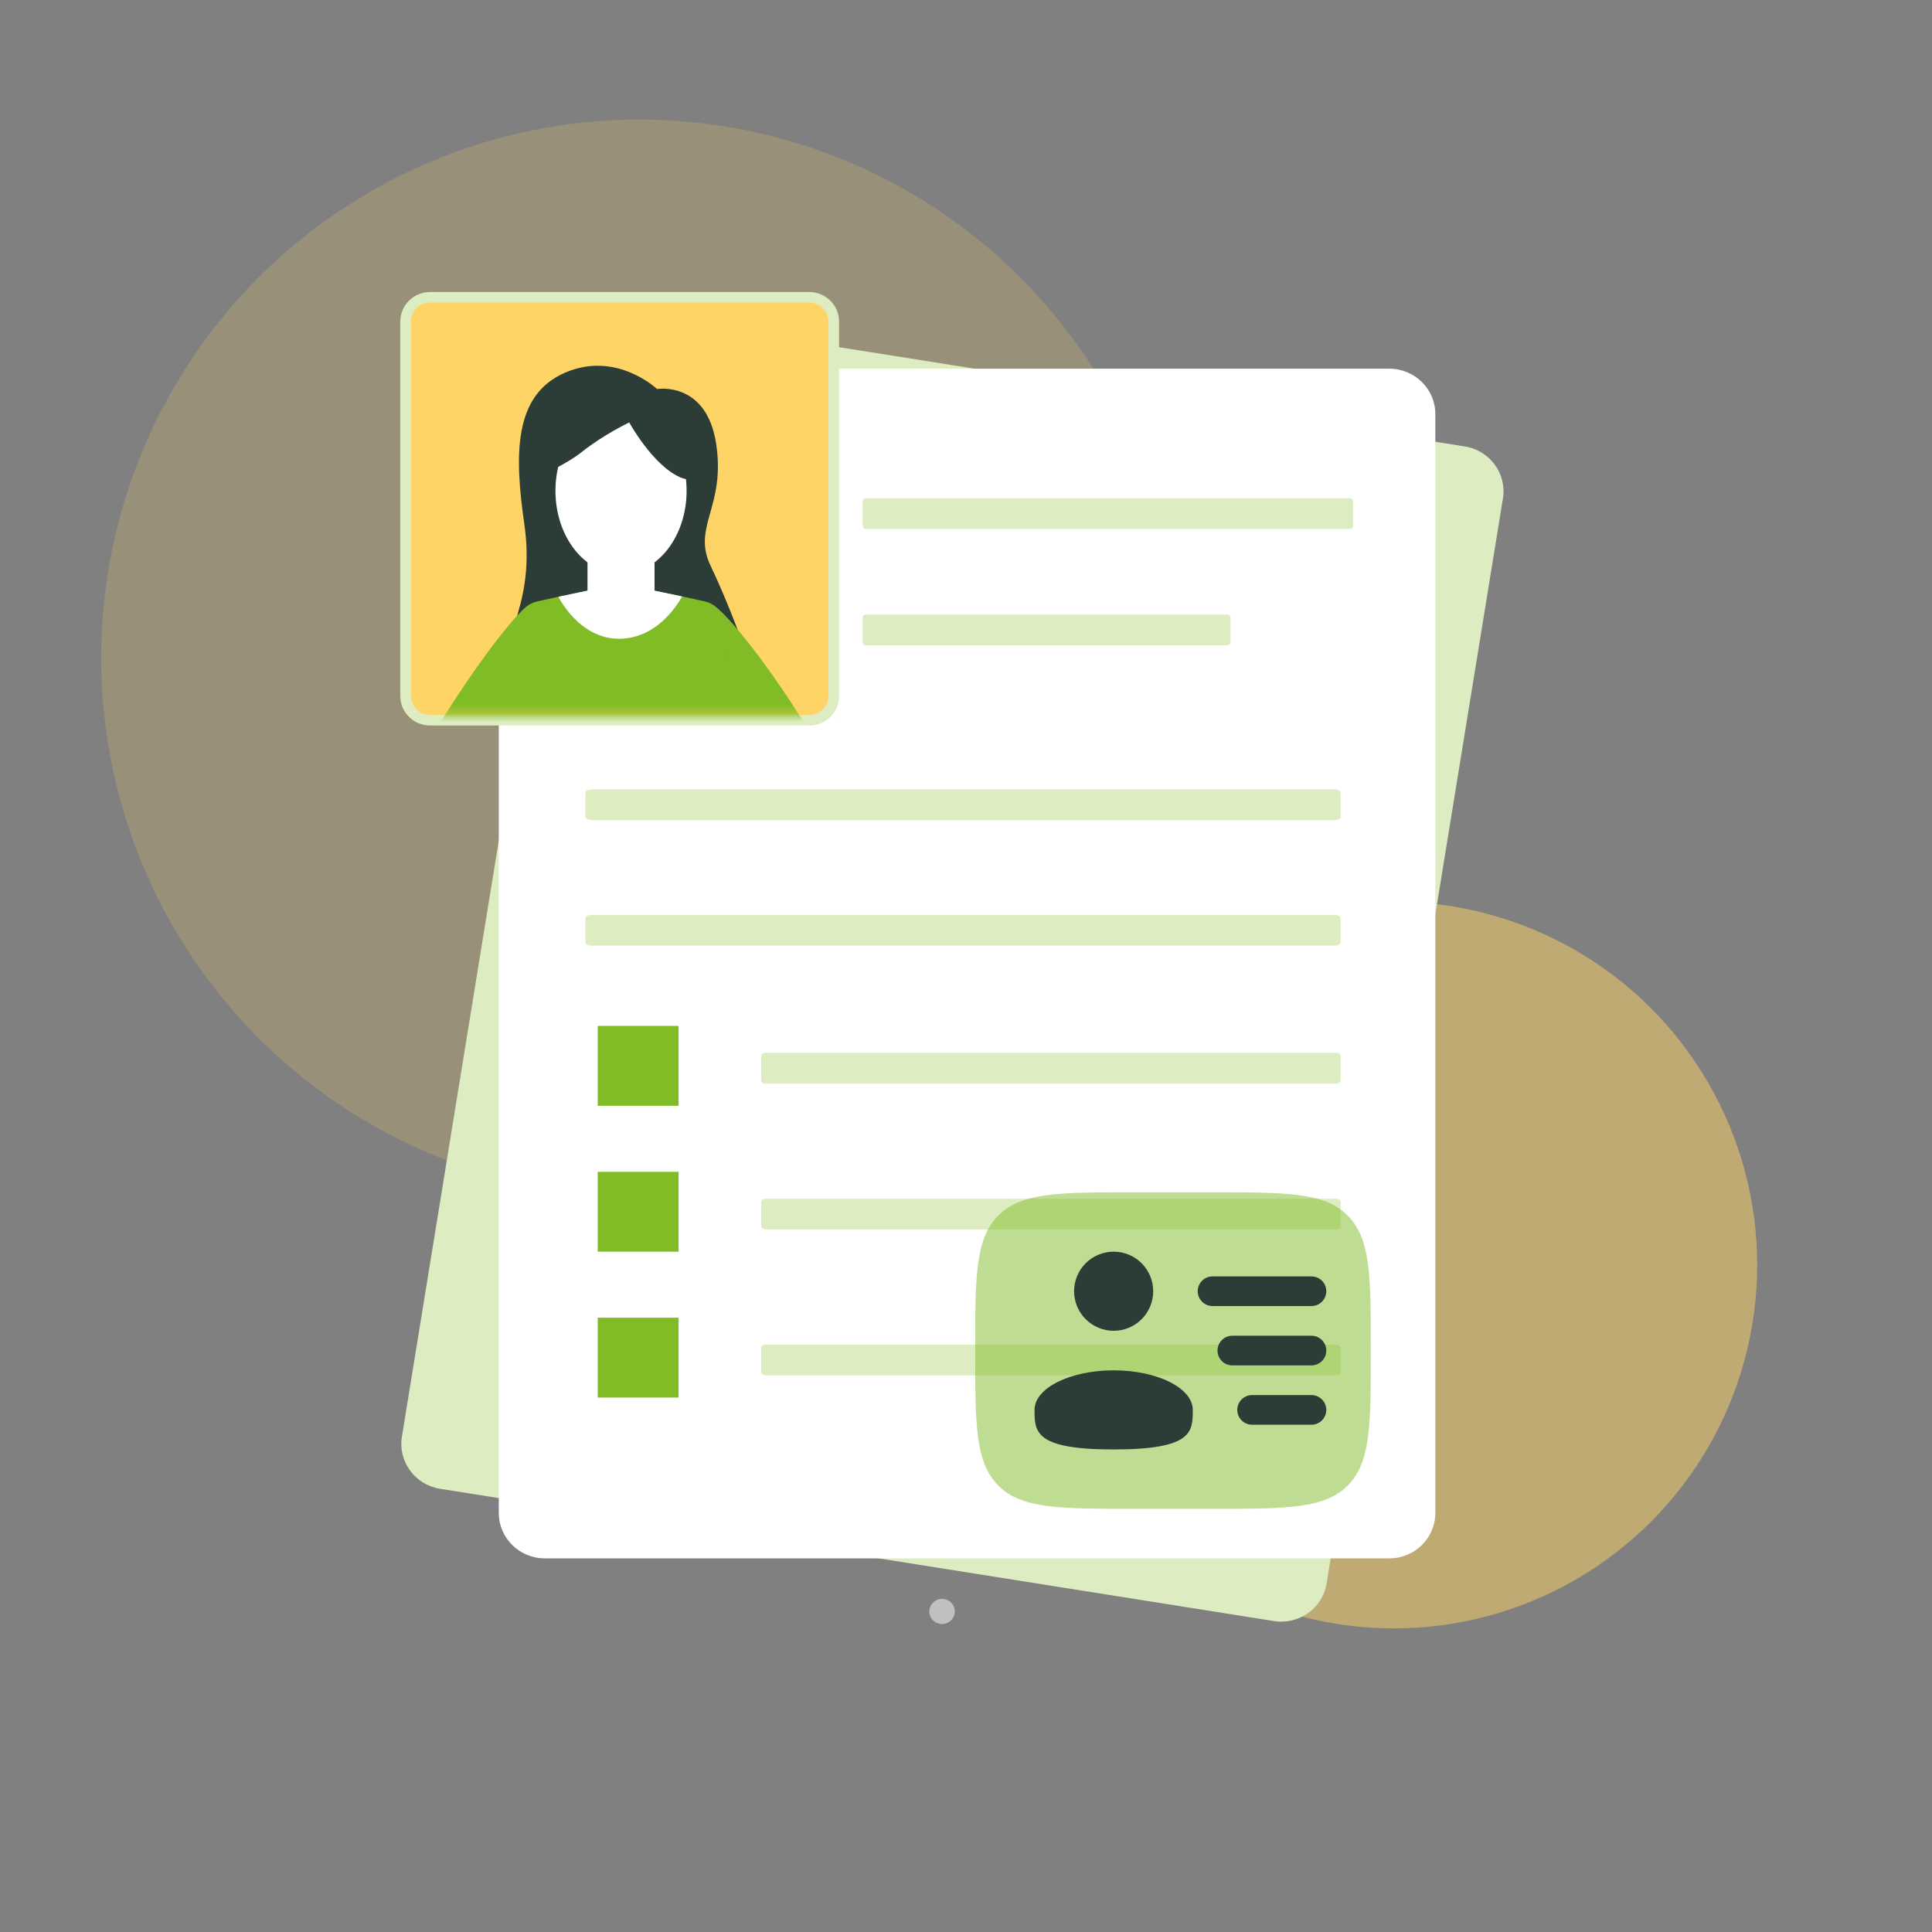 <svg width="210" height="210" viewBox="0 0 210 210" fill="none" xmlns="http://www.w3.org/2000/svg">
<rect x="0" y="0" width="210" height="210" fill="#808080" stroke="none"/>
<circle opacity="0.2" cx="69.5" cy="71.5" r="58.5" fill="#FFD466"/>
<circle opacity="0.5" cx="151.5" cy="137.5" r="39.5" fill="#FFD466"/>
<path d="M138.47 176.202L47.829 161.824C45.102 161.391 43.247 158.858 43.685 156.164L62.848 38.243C63.286 35.549 65.85 33.716 68.577 34.149L159.218 48.526C161.945 48.959 163.8 51.492 163.362 54.186L144.199 172.108C143.761 174.802 141.197 176.634 138.47 176.202Z" fill="#DDEDC1"/>
<path d="M151.018 40.076H59.212C56.452 40.076 54.215 42.286 54.215 45.013V164.449C54.215 167.176 56.452 169.386 59.212 169.386H151.018C153.778 169.386 156.015 167.176 156.015 164.449V45.013C156.015 42.286 153.778 40.076 151.018 40.076Z" fill="white"/>
<path d="M133.413 66.795H94.113C93.928 66.795 93.777 66.944 93.777 67.127V69.807C93.777 69.99 93.928 70.139 94.113 70.139H133.413C133.599 70.139 133.749 69.99 133.749 69.807V67.127C133.749 66.944 133.599 66.795 133.413 66.795Z" fill="#DDEDC1"/>
<path d="M146.74 54.159H94.113C93.928 54.159 93.777 54.307 93.777 54.49V57.17C93.777 57.354 93.928 57.502 94.113 57.502H146.74C146.925 57.502 147.076 57.354 147.076 57.17V54.49C147.076 54.307 146.925 54.159 146.74 54.159Z" fill="#DDEDC1"/>
<path d="M145.021 85.801H64.327C63.945 85.801 63.633 85.948 63.633 86.132V88.813C63.633 88.997 63.945 89.144 64.327 89.144H145.021C145.403 89.144 145.715 88.997 145.715 88.813V86.132C145.715 85.948 145.403 85.801 145.021 85.801Z" fill="#DDEDC1"/>
<path d="M145.021 99.446H64.327C63.945 99.446 63.633 99.594 63.633 99.778V102.458C63.633 102.642 63.945 102.79 64.327 102.79H145.021C145.403 102.79 145.715 102.642 145.715 102.458V99.778C145.715 99.594 145.403 99.446 145.021 99.446Z" fill="#DDEDC1"/>
<path d="M145.183 114.436H83.266C82.972 114.436 82.734 114.583 82.734 114.768V117.448C82.734 117.632 82.972 117.779 83.266 117.779H145.183C145.477 117.779 145.715 117.632 145.715 117.448V114.768C145.715 114.583 145.477 114.436 145.183 114.436Z" fill="#DDEDC1"/>
<path d="M73.755 111.512H64.969V120.193H73.755V111.512Z" fill="#80BC26"/>
<path d="M145.183 130.297H83.266C82.972 130.297 82.734 130.444 82.734 130.628V133.309C82.734 133.493 82.972 133.64 83.266 133.64H145.183C145.477 133.64 145.715 133.493 145.715 133.309V130.628C145.715 130.444 145.477 130.297 145.183 130.297Z" fill="#DDEDC1"/>
<path d="M73.755 127.373H64.969V136.053H73.755V127.373Z" fill="#80BC26"/>
<path d="M145.183 146.152H83.266C82.972 146.152 82.734 146.3 82.734 146.484V149.164C82.734 149.348 82.972 149.496 83.266 149.496H145.183C145.477 149.496 145.715 149.348 145.715 149.164V146.484C145.715 146.3 145.477 146.152 145.183 146.152Z" fill="#DDEDC1"/>
<path d="M73.755 143.228H64.969V151.909H73.755V143.228Z" fill="#80BC26"/>
<path d="M87.958 32.316H46.752C45.282 32.316 44.09 33.493 44.09 34.946V75.656C44.09 77.108 45.282 78.285 46.752 78.285H87.958C89.428 78.285 90.62 77.108 90.62 75.656V34.946C90.62 33.493 89.428 32.316 87.958 32.316Z" fill="#FFD466"/>
<path d="M87.959 32.892C89.11 32.892 90.043 33.813 90.043 34.95V75.656C90.043 76.793 89.11 77.714 87.959 77.714H46.752C45.601 77.714 44.669 76.793 44.669 75.656V34.946C44.669 33.808 45.601 32.887 46.752 32.887H87.959M87.959 31.74H46.752C44.962 31.74 43.508 33.177 43.508 34.946V75.656C43.508 77.424 44.962 78.861 46.752 78.861H87.959C89.749 78.861 91.203 77.424 91.203 75.656V34.946C91.203 33.177 89.749 31.74 87.959 31.74Z" fill="#DDEDC1"/>
<mask id="mask0_253_21968" style="mask-type:luminance" maskUnits="userSpaceOnUse" x="44" y="32" width="47" height="46">
<path d="M90.041 32.892H44.672V77.714H90.041V32.892Z" fill="white"/>
</mask>
<g mask="url(#mask0_253_21968)">
<path d="M71.406 42.286C71.406 42.286 76.8 41.37 77.844 48.245C78.888 55.126 75.21 57.221 77.229 61.476C79.252 65.736 85.67 80.574 82.543 85.815C79.415 91.056 66.009 94.818 54.239 91.148C42.468 87.477 50.99 81.518 53.134 75.297C55.278 69.075 58.098 64.686 56.998 57.018C55.893 49.355 55.833 42.936 61.413 40.509C66.992 38.086 71.406 42.277 71.406 42.277V42.286Z" fill="#2C3D37"/>
<path d="M58.326 66.353C57.286 66.22 56.275 66.777 55.702 67.638C53.124 71.507 42.472 86.777 45.246 88.813C48.504 91.208 57.137 76.761 58.648 73.035C59.906 69.931 60.843 66.68 58.326 66.353Z" fill="#80BC26"/>
<path d="M53.432 84.125C53.432 84.125 48.617 89.877 45.559 89.785C42.93 89.706 35.43 72.446 35.43 72.446L37.914 69.038C37.914 69.038 46.169 80.662 46.347 80.735C46.519 80.809 47.969 78.419 47.969 78.419L53.432 84.125Z" fill="#80BC26"/>
<path d="M46.493 88.896C45.565 88.924 44.722 88.38 44.223 87.606C41.888 84.001 34.49 72.727 35.539 71.194C36.755 69.407 48.721 85.939 48.288 86.999C47.961 87.791 47.761 88.859 46.498 88.891L46.493 88.896Z" fill="#80BC26"/>
<path d="M57.647 65.681C56.654 65.975 52.417 71.225 47.914 78.433L53.475 84.456L60.062 77.295C60.062 77.295 59.717 65.064 57.647 65.681Z" fill="#80BC26"/>
<path d="M76.715 66.399C77.754 66.266 78.766 66.823 79.339 67.684C81.917 71.552 92.568 86.823 89.795 88.859C86.536 91.254 77.903 76.807 76.393 73.081C75.135 69.977 74.198 66.726 76.715 66.399Z" fill="#80BC26"/>
<path d="M81.613 84.305C81.613 84.305 86.34 90.102 89.482 89.826C92.544 89.554 99.611 72.487 99.611 72.487L97.126 69.08C97.126 69.08 89.072 80.781 88.899 80.855C88.727 80.929 87.277 78.373 87.277 78.373L81.618 84.305H81.613Z" fill="#80BC26"/>
<path d="M88.548 88.942C89.476 88.969 90.32 88.426 90.818 87.652C93.154 84.046 100.551 72.773 99.503 71.239C98.286 69.453 86.32 85.985 86.754 87.045C87.08 87.837 87.28 88.905 88.544 88.937L88.548 88.942Z" fill="#80BC26"/>
<path d="M77.397 65.727C78.39 66.021 82.776 71.17 87.279 78.373L81.373 84.645L74.656 77.912C74.656 77.912 75.332 65.105 77.402 65.727H77.397Z" fill="#80BC26"/>
<path d="M81.12 103.927H54.82C54.82 103.927 55.552 100.635 56.289 94.371C57.025 88.099 56.042 80.003 56.042 75.992C56.042 71.981 54.974 66.146 58.405 65.368C59.16 65.197 59.953 65.022 60.698 64.866C62.418 64.493 63.859 64.203 63.859 64.203H71.14C71.14 64.203 72.492 64.479 74.142 64.829C74.93 64.999 75.787 65.183 76.594 65.368C80.025 66.146 78.957 71.981 78.957 75.992C78.957 80.003 77.629 88.684 79.4 94.74C81.171 100.796 81.125 103.927 81.125 103.927H81.12Z" fill="#80BC26"/>
<path d="M71.145 64.198V61.135L63.86 59.97V64.202C63.86 64.202 62.415 64.497 60.699 64.866C60.802 65.073 63.016 69.429 67.29 69.429C71.565 69.429 73.812 65.409 74.143 64.829C72.497 64.479 71.15 64.202 71.141 64.202L71.145 64.198Z" fill="white"/>
<path d="M67.502 62.397C71.439 62.397 74.63 58.348 74.63 53.353C74.63 48.358 71.439 44.308 67.502 44.308C63.566 44.308 60.375 48.358 60.375 53.353C60.375 58.348 63.566 62.397 67.502 62.397Z" fill="white"/>
<path d="M57.652 52.109C57.652 52.109 61.069 50.866 63.321 49.065C65.577 47.265 68.392 45.92 68.392 45.92C68.392 45.92 70.947 50.571 73.93 51.879C76.913 53.187 76.284 48.209 76.284 48.209L70.55 43.23H61.167L58.049 46.965L57.652 52.109Z" fill="#2C3D37"/>
</g>
<path opacity="0.5" d="M131.8 129.6H123.2C115.092 129.6 111.037 129.6 108.52 132.12C106 134.638 106 138.692 106 146.8C106 154.908 106 158.963 108.52 161.48C111.037 164 115.092 164 123.2 164H131.8C139.908 164 143.963 164 146.48 161.48C149 158.963 149 154.908 149 146.8C149 138.692 149 134.638 146.48 132.12C143.963 129.6 139.908 129.6 131.8 129.6Z" fill="#80BC26"/>
<path d="M130.187 140.35C130.187 139.923 130.357 139.512 130.659 139.21C130.961 138.908 131.372 138.738 131.799 138.738H142.549C142.977 138.738 143.387 138.908 143.689 139.21C143.992 139.512 144.162 139.923 144.162 140.35C144.162 140.778 143.992 141.188 143.689 141.491C143.387 141.793 142.977 141.963 142.549 141.963H131.799C131.372 141.963 130.961 141.793 130.659 141.491C130.357 141.188 130.187 140.778 130.187 140.35ZM132.337 146.8C132.337 146.373 132.507 145.962 132.809 145.66C133.111 145.358 133.522 145.188 133.949 145.188H142.549C142.977 145.188 143.387 145.358 143.689 145.66C143.992 145.962 144.162 146.373 144.162 146.8C144.162 147.228 143.992 147.638 143.689 147.941C143.387 148.243 142.977 148.413 142.549 148.413H133.949C133.522 148.413 133.111 148.243 132.809 147.941C132.507 147.638 132.337 147.228 132.337 146.8ZM134.487 153.25C134.487 152.823 134.657 152.412 134.959 152.11C135.261 151.808 135.672 151.638 136.099 151.638H142.549C142.977 151.638 143.387 151.808 143.689 152.11C143.992 152.412 144.162 152.823 144.162 153.25C144.162 153.678 143.992 154.088 143.689 154.391C143.387 154.693 142.977 154.863 142.549 154.863H136.099C135.672 154.863 135.261 154.693 134.959 154.391C134.657 154.088 134.487 153.678 134.487 153.25ZM121.049 144.65C122.19 144.65 123.283 144.197 124.09 143.391C124.896 142.584 125.349 141.491 125.349 140.35C125.349 139.21 124.896 138.116 124.09 137.31C123.283 136.503 122.19 136.05 121.049 136.05C119.909 136.05 118.815 136.503 118.009 137.31C117.202 138.116 116.749 139.21 116.749 140.35C116.749 141.491 117.202 142.584 118.009 143.391C118.815 144.197 119.909 144.65 121.049 144.65ZM121.049 157.55C129.649 157.55 129.649 155.626 129.649 153.25C129.649 150.875 125.801 148.95 121.049 148.95C116.298 148.95 112.449 150.875 112.449 153.25C112.449 155.626 112.449 157.55 121.049 157.55Z" fill="#2C3D37"/>
<path opacity="0.5" d="M102.396 176.524C103.161 176.524 103.781 175.911 103.781 175.156C103.781 174.4 103.161 173.788 102.396 173.788C101.632 173.788 101.012 174.4 101.012 175.156C101.012 175.911 101.632 176.524 102.396 176.524Z" fill="white"/>
</svg>
